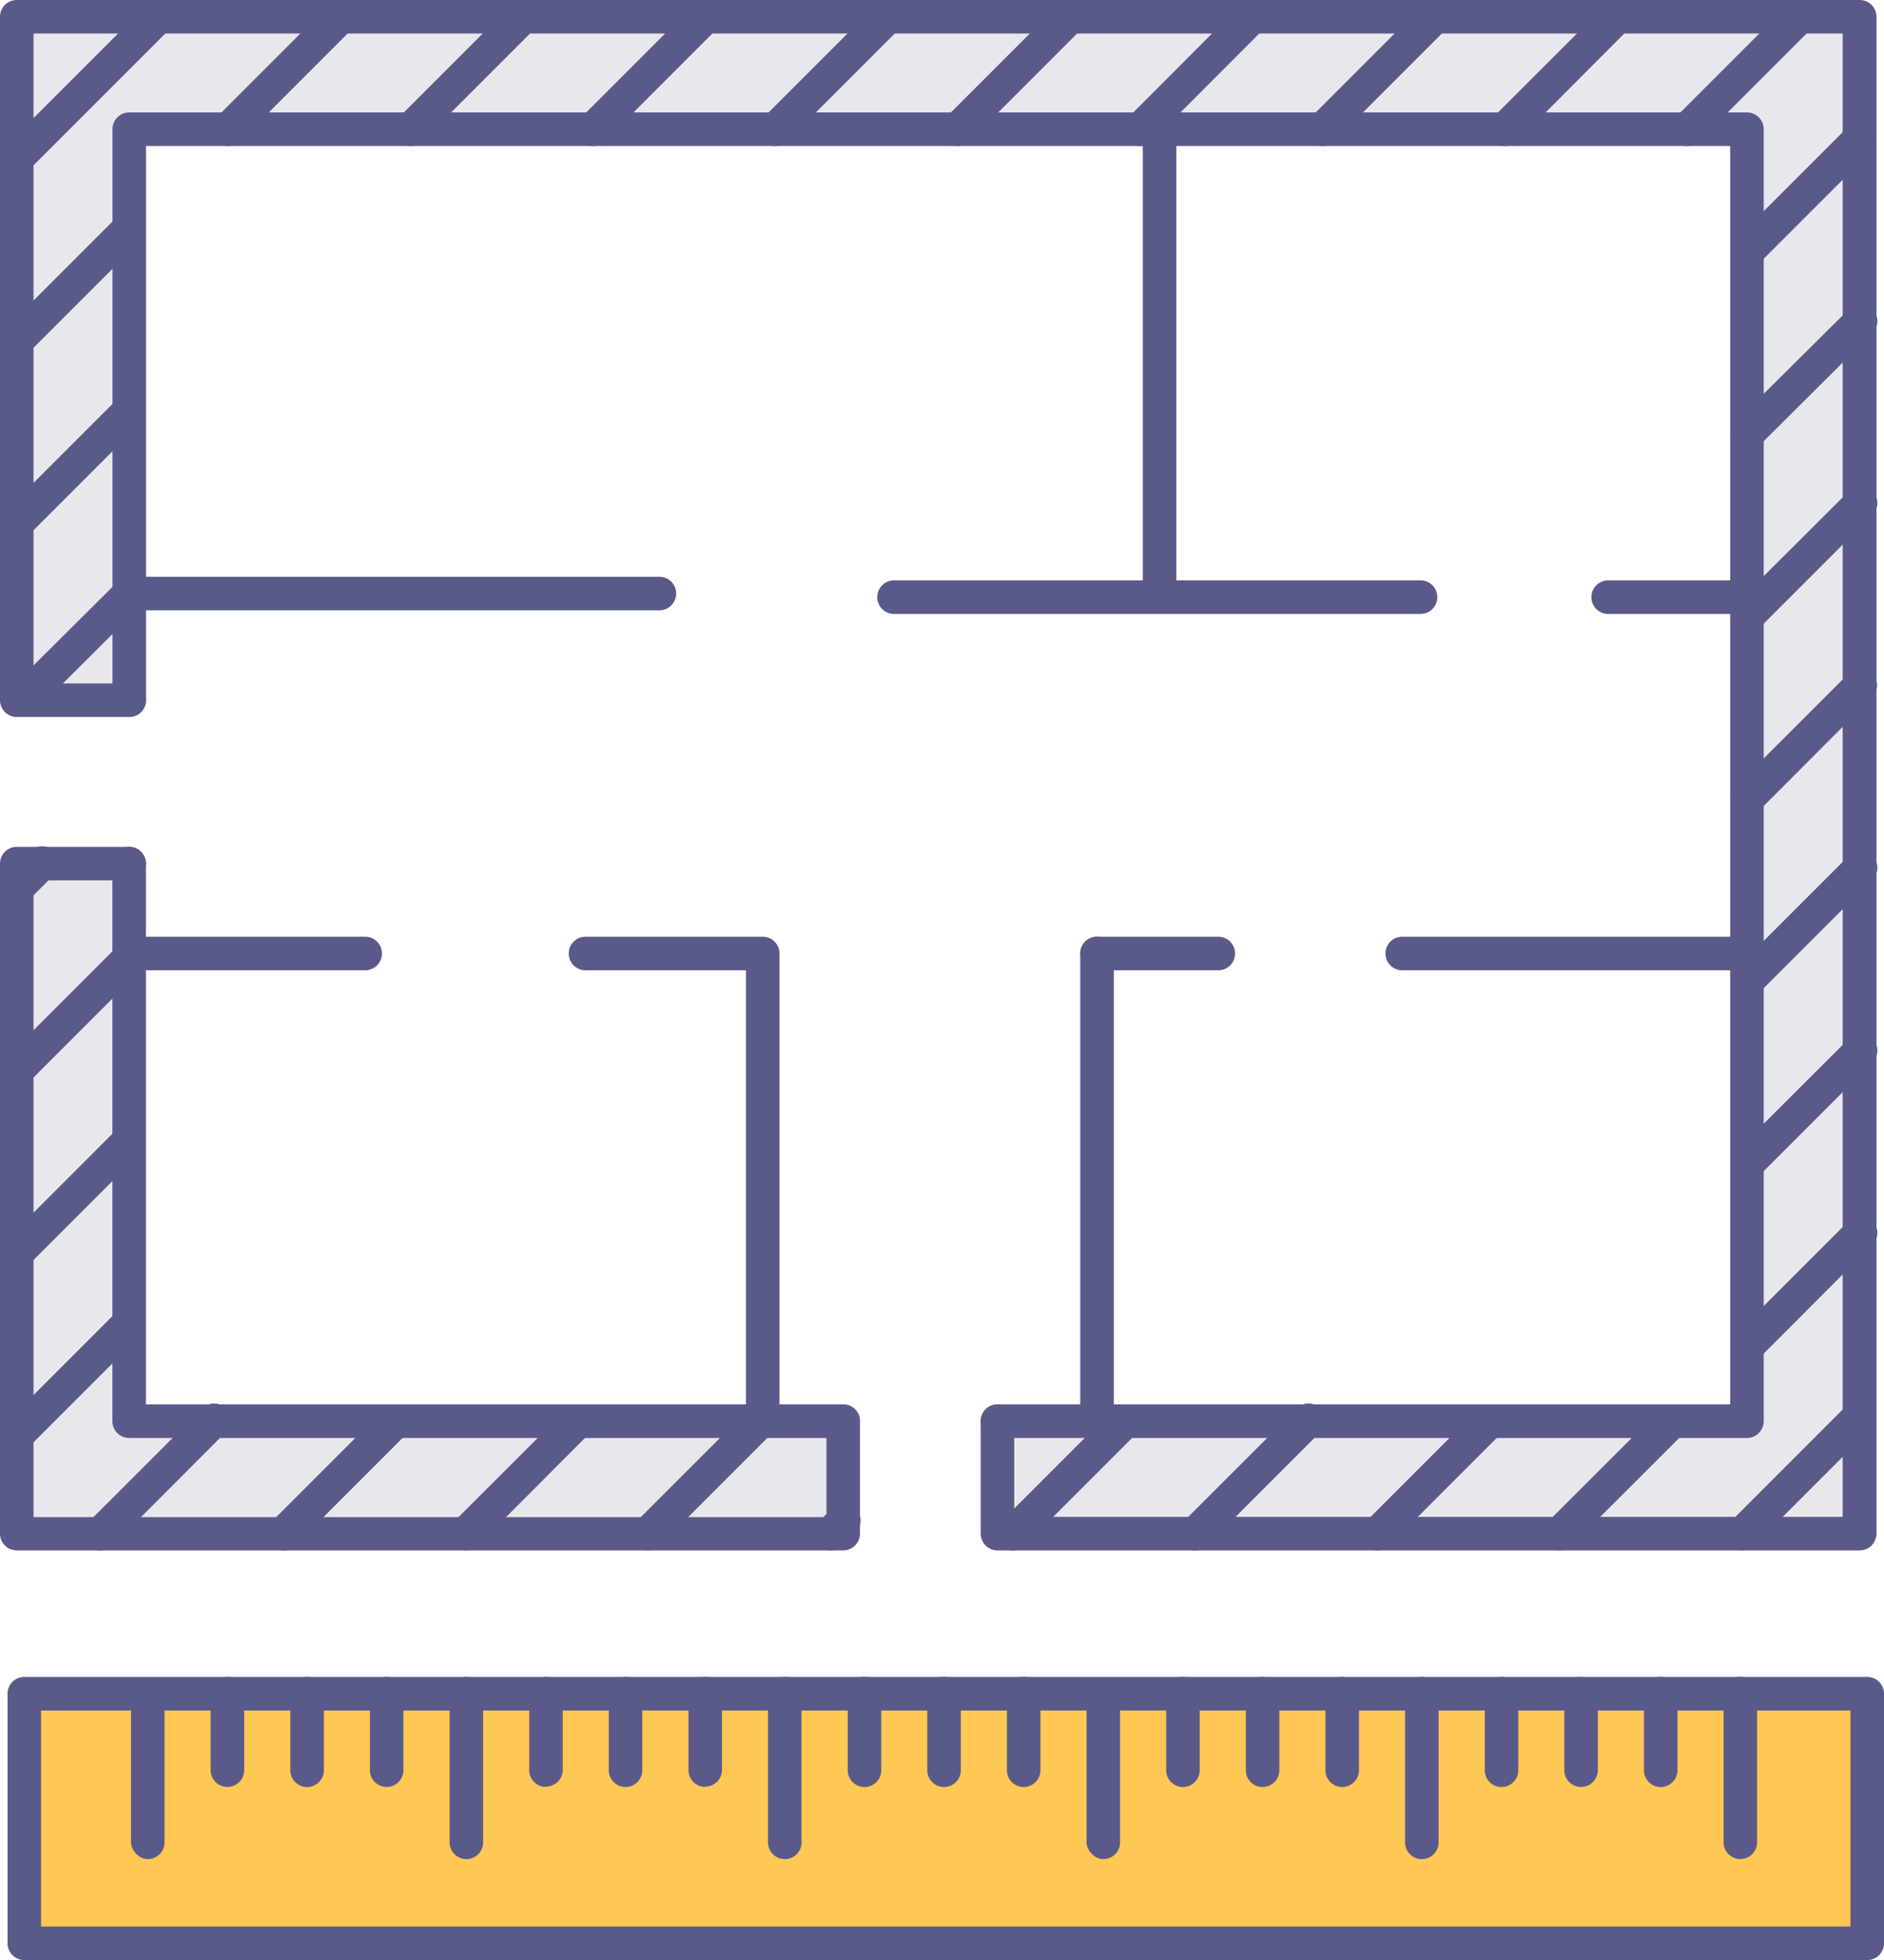 <svg xmlns="http://www.w3.org/2000/svg" viewBox="0 0 224.77 233.77"><defs><style>.cls-1{fill:#e7e8eb;}.cls-2{fill:#ffc754;}.cls-3{fill:#5a5a8a;}</style></defs><title>Asset 4</title><g id="Layer_2" data-name="Layer 2"><g id="Elements"><g id="_12" data-name="12"><polygon class="cls-1" points="221.87 169.5 221.87 182.91 208.45 182.91 207.86 182.91 221.87 168.9 221.87 169.5"/><polygon class="cls-1" points="221.87 147.14 221.87 168.9 207.86 182.91 186.09 182.91 199.51 169.5 208.45 169.5 208.45 160.55 221.87 147.14"/><polygon class="cls-1" points="221.87 125.38 221.87 147.14 208.45 160.55 208.45 138.8 221.87 125.38"/><polygon class="cls-1" points="221.87 103.63 221.87 125.38 208.45 138.8 208.45 117.04 221.87 103.63"/><polygon class="cls-1" points="221.87 81.87 221.87 103.63 208.45 117.04 208.45 113.72 208.45 95.28 221.87 81.87"/><polygon class="cls-1" points="221.87 60.11 221.87 81.87 208.45 95.28 208.45 73.53 221.87 60.11"/><polygon class="cls-1" points="221.87 38.36 221.87 60.11 208.45 73.53 208.45 71.22 208.45 51.77 221.87 38.36"/><polygon class="cls-1" points="221.87 16.6 221.87 38.36 208.45 51.77 208.45 30.01 221.87 16.6"/><polygon class="cls-1" points="221.87 15.41 221.87 16.6 208.45 30.01 208.45 15.41 201.3 15.41 214.71 2 221.87 2 221.87 15.41"/><polygon class="cls-1" points="214.71 2 201.3 15.41 179.54 15.41 192.96 2 208.45 2 214.71 2"/><polygon class="cls-1" points="199.51 169.5 186.09 182.91 164.34 182.91 177.75 169.5 199.51 169.5"/><polygon class="cls-1" points="192.96 2 179.54 15.41 157.79 15.41 171.2 2 192.96 2"/><polygon class="cls-1" points="177.75 169.5 164.34 182.91 142.58 182.91 156 169.5 177.75 169.5"/><polygon class="cls-1" points="171.2 2 157.79 15.41 138.34 15.41 136.03 15.41 149.44 2 171.2 2"/><polygon class="cls-1" points="156 169.5 142.58 182.91 120.83 182.91 134.24 169.5 156 169.5"/><polygon class="cls-1" points="149.44 2 136.03 15.41 114.27 15.41 127.68 2 149.44 2"/><polygon class="cls-1" points="134.24 169.5 120.83 182.91 119.03 182.91 119.03 169.5 130.88 169.5 134.24 169.5"/><polygon class="cls-1" points="127.68 2 114.27 15.41 92.52 15.41 105.93 2 127.68 2"/><polygon class="cls-1" points="105.93 2 92.52 15.41 70.76 15.41 84.17 2 105.93 2"/><polygon class="cls-1" points="100.6 181.38 100.6 182.91 99.07 182.91 100.6 181.38"/><polygon class="cls-1" points="90.73 169.5 90.95 169.5 100.6 169.5 100.6 181.38 99.07 182.91 77.31 182.91 90.73 169.5"/><polygon class="cls-1" points="90.73 169.5 77.31 182.91 55.56 182.91 68.97 169.5 90.73 169.5"/><polygon class="cls-1" points="84.17 2 70.76 15.41 49 15.41 62.42 2 84.17 2"/><polygon class="cls-1" points="68.97 169.5 55.56 182.91 33.8 182.91 47.21 169.5 68.97 169.5"/><polygon class="cls-1" points="62.42 2 49 15.41 27.24 15.41 40.65 2 62.42 2"/><polygon class="cls-1" points="47.21 169.5 33.8 182.91 15.41 182.91 12.04 182.91 25.46 169.5 47.21 169.5"/><polygon class="cls-1" points="40.65 2 27.24 15.41 15.41 15.41 15.41 27.25 2 40.66 2 18.9 18.9 2 40.65 2"/><polygon class="cls-1" points="25.46 169.5 12.04 182.91 2 182.91 2 171.2 15.41 157.79 15.41 169.5 25.46 169.5"/><polygon class="cls-1" points="18.9 2 2 18.9 2 15.41 2 2 15.41 2 18.9 2"/><polygon class="cls-1" points="15.41 114.28 15.41 136.04 2 149.45 2 127.69 15.41 114.28"/><polygon class="cls-1" points="15.41 70.79 15.41 83.51 2.67 83.51 15.4 70.79 15.41 70.79"/><polygon class="cls-1" points="15.41 70.77 15.41 70.79 15.4 70.79 15.41 70.77"/><polygon class="cls-1" points="15.41 49.01 15.41 70.77 15.4 70.79 2.67 83.51 2 83.51 2 70.79 2 62.42 15.41 49.01"/><polygon class="cls-1" points="15.41 27.25 15.41 49.01 2 62.42 2 40.66 15.41 27.25"/><polygon class="cls-1" points="4.96 102.97 2 105.94 2 102.97 4.96 102.97"/><polygon class="cls-1" points="2 169.5 2 149.45 15.41 136.04 15.41 157.79 2 171.2 2 169.5"/><polygon class="cls-1" points="15.41 113.72 15.41 114.28 2 127.69 2 113.72 2 105.94 4.96 102.97 15.41 102.97 15.41 113.72"/><polygon class="cls-2" points="179.14 202.04 188.64 202.04 198.13 202.04 207.63 202.04 222.77 202.04 222.77 231.77 2.9 231.77 2.9 202.04 17.63 202.04 27.13 202.04 36.64 202.04 46.13 202.04 55.64 202.04 65.13 202.04 74.63 202.04 84.13 202.04 93.63 202.04 103.14 202.04 112.63 202.04 122.13 202.04 131.64 202.04 141.13 202.04 150.63 202.04 160.13 202.04 169.63 202.04 179.14 202.04"/><path class="cls-3" d="M43.57,115.72H15.41a2,2,0,0,1,0-4H43.57a2,2,0,0,1,0,4Z"/><path class="cls-3" d="M78.67,72.79H15.41a2,2,0,0,1,0-4H78.67a2,2,0,0,1,0,4Z"/><path class="cls-3" d="M169.48,73.22H106.66a2,2,0,0,1,0-4h62.82a2,2,0,0,1,0,4Z"/><path class="cls-3" d="M208.45,73.22H191.86a2,2,0,0,1,0-4h16.59a2,2,0,0,1,0,4Z"/><path class="cls-3" d="M138.34,72.79a2,2,0,0,1-2-2V15.41a2,2,0,1,1,4,0V70.79A2,2,0,0,1,138.34,72.79Z"/><path class="cls-3" d="M91,171.5a2,2,0,0,1-2-2V115.72H69.85a2,2,0,0,1,0-4H91a2,2,0,0,1,2,2V169.5A2,2,0,0,1,91,171.5Z"/><path class="cls-3" d="M145.35,115.72H130.88a2,2,0,0,1,0-4h14.47a2,2,0,0,1,0,4Z"/><path class="cls-3" d="M208.45,115.72H167.29a2,2,0,0,1,0-4h41.16a2,2,0,0,1,0,4Z"/><path class="cls-3" d="M130.88,171.5a2,2,0,0,1-2-2V113.72a2,2,0,0,1,4,0V169.5A2,2,0,0,1,130.88,171.5Z"/><path class="cls-3" d="M208.45,171.5H119a2,2,0,1,1,0-4h87.42V17.41h-189v66.1a2,2,0,0,1-4,0V15.41a2,2,0,0,1,2-2h193a2,2,0,0,1,2,2V169.5A2,2,0,0,1,208.45,171.5Z"/><path class="cls-3" d="M221.87,184.91H119a2,2,0,0,1-2-2V169.5a2,2,0,0,1,4,0v11.41h98.84V4H4V81.51H15.41a2,2,0,0,1,0,4H2a2,2,0,0,1-2-2V2A2,2,0,0,1,2,0H221.87a2,2,0,0,1,2,2V182.91A2,2,0,0,1,221.87,184.91Z"/><path class="cls-3" d="M100.6,171.5H15.41a2,2,0,0,1-2-2V103a2,2,0,0,1,4,0V167.5H100.6a2,2,0,1,1,0,4Z"/><path class="cls-3" d="M100.6,184.91H2a2,2,0,0,1-2-2V103a2,2,0,0,1,2-2H15.41a2,2,0,0,1,0,4H4v75.94H98.6V169.5a2,2,0,0,1,4,0v13.41A2,2,0,0,1,100.6,184.91Z"/><path class="cls-3" d="M2,20.9a2,2,0,0,1-1.41-.59,2,2,0,0,1,0-2.82L17.49.59a2,2,0,0,1,2.82,0,2,2,0,0,1,0,2.82L3.41,20.31A2,2,0,0,1,2,20.9Z"/><path class="cls-3" d="M2,42.66a2,2,0,0,1-1.41-.59,2,2,0,0,1,0-2.82L14,25.84a2,2,0,0,1,2.82,2.82L3.41,42.07A2,2,0,0,1,2,42.66Z"/><path class="cls-3" d="M27.24,17.41A2,2,0,0,1,25.83,14L39.24.59a2,2,0,0,1,2.82,0,2,2,0,0,1,0,2.82L28.65,16.82A2,2,0,0,1,27.24,17.41Z"/><path class="cls-3" d="M2,64.42a2,2,0,0,1-1.41-.59A2,2,0,0,1,.59,61L14,47.6a2,2,0,0,1,2.82,2.82L3.41,63.83A2,2,0,0,1,2,64.42Z"/><path class="cls-3" d="M49,17.41A2,2,0,0,1,47.59,14L61,.59a2,2,0,1,1,2.82,2.82L50.41,16.82A2,2,0,0,1,49,17.41Z"/><path class="cls-3" d="M2.67,85.51a2,2,0,0,1-1.42-.59,2,2,0,0,1,0-2.83L14,69.42a2,2,0,0,1,3.26,2.23v0a2.07,2.07,0,0,1-.39.54L4.08,84.92A2,2,0,0,1,2.67,85.51Z"/><path class="cls-3" d="M70.76,17.41A2,2,0,0,1,69.35,14L82.76.59a2,2,0,0,1,2.82,0,2,2,0,0,1,0,2.82L72.17,16.82A2,2,0,0,1,70.76,17.41Z"/><path class="cls-3" d="M2,107.94a2,2,0,0,1-1.41-.58,2,2,0,0,1,0-2.83l3-3a2,2,0,0,1,2.84,2.82l-3,3A2,2,0,0,1,2,107.94Z"/><path class="cls-3" d="M92.52,17.41a2,2,0,0,1-1.42-.59,2,2,0,0,1,0-2.82L104.52.59a2,2,0,0,1,2.82,0,2,2,0,0,1,0,2.82L93.93,16.82A2,2,0,0,1,92.52,17.41Z"/><path class="cls-3" d="M2,129.69a2,2,0,0,1-1.41-.59,2,2,0,0,1,0-2.82L14,112.87a2,2,0,0,1,2.82,2.82L3.41,129.1A2,2,0,0,1,2,129.69Z"/><path class="cls-3" d="M114.27,17.41A2,2,0,0,1,112.86,14L126.27.59a2,2,0,0,1,2.82,0,2,2,0,0,1,0,2.82L115.68,16.82A2,2,0,0,1,114.27,17.41Z"/><path class="cls-3" d="M2,151.45a2,2,0,0,1-1.41-.59,2,2,0,0,1,0-2.82L14,134.63a2,2,0,0,1,2.82,2.82L3.41,150.86A2,2,0,0,1,2,151.45Z"/><path class="cls-3" d="M136,17.41A2,2,0,0,1,134.62,14L148,.59a2,2,0,0,1,2.82,0,2,2,0,0,1,0,2.82L137.44,16.82A2,2,0,0,1,136,17.41Z"/><path class="cls-3" d="M2,173.2a2,2,0,0,1-1.41-.59,2,2,0,0,1,0-2.82L14,156.38a2,2,0,0,1,2.82,2.82L3.41,172.61A2,2,0,0,1,2,173.2Z"/><path class="cls-3" d="M157.79,17.41A2,2,0,0,1,156.38,14L169.79.59a2,2,0,0,1,2.82,0,2,2,0,0,1,0,2.82L159.2,16.82A2,2,0,0,1,157.79,17.41Z"/><path class="cls-3" d="M12,184.91a2,2,0,0,1-1.41-3.41l13.42-13.41a2,2,0,1,1,2.82,2.82L13.45,184.32A2,2,0,0,1,12,184.91Z"/><path class="cls-3" d="M179.54,17.41A2,2,0,0,1,178.13,14L191.55.59a2,2,0,1,1,2.82,2.82L181,16.82A2,2,0,0,1,179.54,17.41Z"/><path class="cls-3" d="M33.8,184.91a2,2,0,0,1-1.41-3.41L45.8,168.09a2,2,0,0,1,2.82,2.82L35.21,184.32A2,2,0,0,1,33.8,184.91Z"/><path class="cls-3" d="M201.3,17.41A2,2,0,0,1,199.89,14L213.3.59a2,2,0,0,1,2.82,0,2,2,0,0,1,0,2.82L202.71,16.82A2,2,0,0,1,201.3,17.41Z"/><path class="cls-3" d="M55.56,184.91a2,2,0,0,1-1.42-.59,2,2,0,0,1,0-2.82l13.42-13.41a2,2,0,0,1,2.82,2.82L57,184.32A2,2,0,0,1,55.56,184.91Z"/><path class="cls-3" d="M208.45,32A2,2,0,0,1,207,28.6l13.42-13.41A2,2,0,1,1,223.28,18L209.86,31.42A2,2,0,0,1,208.45,32Z"/><path class="cls-3" d="M77.31,184.91a2,2,0,0,1-1.42-.59,2,2,0,0,1,0-2.82l13.42-13.41a2,2,0,0,1,2.82,2.82L78.72,184.32A2,2,0,0,1,77.31,184.91Z"/><path class="cls-3" d="M208.45,53.77A2,2,0,0,1,207,50.36L220.46,37a2,2,0,1,1,2.82,2.82L209.86,53.18A2,2,0,0,1,208.45,53.77Z"/><path class="cls-3" d="M99.07,184.91a2,2,0,0,1-1.41-3.41L99.18,180a2,2,0,1,1,2.83,2.82l-1.52,1.53A2,2,0,0,1,99.07,184.91Z"/><path class="cls-3" d="M208.45,75.53A2,2,0,0,1,207,72.12L220.46,58.7a2,2,0,1,1,2.82,2.82L209.86,74.94A2,2,0,0,1,208.45,75.53Z"/><path class="cls-3" d="M120.83,184.91a2,2,0,0,1-1.41-3.41l13.41-13.41a2,2,0,0,1,2.82,2.82l-13.41,13.41A2,2,0,0,1,120.83,184.91Z"/><path class="cls-3" d="M208.45,97.28A2,2,0,0,1,207,93.87l13.42-13.41a2,2,0,1,1,2.82,2.82L209.86,96.69A2,2,0,0,1,208.45,97.28Z"/><path class="cls-3" d="M208.45,119a2,2,0,0,1-1.41-3.41l13.42-13.41a2,2,0,1,1,2.82,2.82l-13.42,13.41A2,2,0,0,1,208.45,119Z"/><path class="cls-3" d="M142.58,184.91a2,2,0,0,1-1.41-3.41l13.42-13.41a2,2,0,1,1,2.82,2.82L144,184.32A2,2,0,0,1,142.58,184.91Z"/><path class="cls-3" d="M164.34,184.91a2,2,0,0,1-1.41-3.41l13.41-13.41a2,2,0,0,1,2.82,2.82l-13.41,13.41A2,2,0,0,1,164.34,184.91Z"/><path class="cls-3" d="M208.45,140.8a2,2,0,0,1-1.41-3.41L220.46,124a2,2,0,1,1,2.82,2.82l-13.42,13.42A2,2,0,0,1,208.45,140.8Z"/><path class="cls-3" d="M208.45,162.55a2,2,0,0,1-1.41-3.41l13.42-13.41a2,2,0,1,1,2.82,2.82L209.86,162A2,2,0,0,1,208.45,162.55Z"/><path class="cls-3" d="M186.09,184.91a2,2,0,0,1-1.42-3.42l13.43-13.41a2,2,0,0,1,2.82,2.84l-13.42,13.4A2,2,0,0,1,186.09,184.91Z"/><path class="cls-3" d="M207.86,184.91a2,2,0,0,1-1.41-3.41l14-14a2,2,0,0,1,2.82,2.82l-14,14A2,2,0,0,1,207.86,184.91Z"/><path class="cls-3" d="M222.77,233.77H2.9a2,2,0,0,1-2-2V202a2,2,0,0,1,2-2H222.77a2,2,0,0,1,2,2v29.73A2,2,0,0,1,222.77,233.77Zm-217.87-4H220.77V204H4.9Z"/><path class="cls-3" d="M46.13,213.12a2,2,0,0,1-2-2V202a2,2,0,0,1,4,0v9.09A2,2,0,0,1,46.13,213.12Z"/><path class="cls-3" d="M84.14,213.12a2,2,0,0,1-2-2V202a2,2,0,0,1,2-2h0a2,2,0,0,1,2,2v9.08a2,2,0,0,1-2,2Z"/><path class="cls-3" d="M122.13,213.13a2,2,0,0,1-2-2V202a2,2,0,1,1,4,0v9.09A2,2,0,0,1,122.13,213.13Z"/><path class="cls-3" d="M160.13,213.13a2,2,0,0,1-2-2V202a2,2,0,1,1,4,0v9.09A2,2,0,0,1,160.13,213.13Z"/><path class="cls-3" d="M198.13,213.13a2,2,0,0,1-2-2V202a2,2,0,1,1,4,0v9.09A2,2,0,0,1,198.13,213.13Z"/><path class="cls-3" d="M27.13,213.12a2,2,0,0,1-2-2V202a2,2,0,0,1,4,0v9.09A2,2,0,0,1,27.13,213.12Z"/><path class="cls-3" d="M65.14,213.12a2,2,0,0,1-2-2V202a2,2,0,0,1,2-2h0a2,2,0,0,1,2,2v9.08a2,2,0,0,1-2,2Z"/><path class="cls-3" d="M103.14,213.13a2,2,0,0,1-2-2V202a2,2,0,0,1,4,0v9.09A2,2,0,0,1,103.14,213.13Z"/><path class="cls-3" d="M141.13,213.13a2,2,0,0,1-2-2V202a2,2,0,1,1,4,0v9.09A2,2,0,0,1,141.13,213.13Z"/><path class="cls-3" d="M179.14,213.13a2,2,0,0,1-2-2V202a2,2,0,1,1,4,0v9.09A2,2,0,0,1,179.14,213.13Z"/><rect class="cls-3" x="15.63" y="200.04" width="4" height="21.69" rx="2"/><path class="cls-3" d="M55.64,221.73a2,2,0,0,1-2-2V202a2,2,0,0,1,4,0v17.69A2,2,0,0,1,55.64,221.73Z"/><path class="cls-3" d="M93.63,221.73a2,2,0,0,1-2-2V202a2,2,0,1,1,4,0v17.69A2,2,0,0,1,93.63,221.73Z"/><rect class="cls-3" x="129.63" y="200.04" width="4" height="21.69" rx="2"/><path class="cls-3" d="M169.63,221.73a2,2,0,0,1-2-2V202a2,2,0,1,1,4,0v17.69A2,2,0,0,1,169.63,221.73Z"/><path class="cls-3" d="M207.63,221.72a2,2,0,0,1-2-2V202a2,2,0,0,1,.62-1.45,2,2,0,0,1,3.38,1.63v17.5A2,2,0,0,1,207.63,221.72Z"/><path class="cls-3" d="M36.64,213.13a2,2,0,0,1-2-2V202a2,2,0,0,1,4,0v9.09A2,2,0,0,1,36.64,213.13Z"/><path class="cls-3" d="M74.63,213.13a2,2,0,0,1-2-2V202a2,2,0,1,1,4,0v9.09A2,2,0,0,1,74.63,213.13Z"/><path class="cls-3" d="M112.63,213.13a2,2,0,0,1-2-2V202a2,2,0,1,1,4,0v9.09A2,2,0,0,1,112.63,213.13Z"/><path class="cls-3" d="M150.63,213.13a2,2,0,0,1-2-2V202a2,2,0,1,1,4,0v9.09A2,2,0,0,1,150.63,213.13Z"/><path class="cls-3" d="M188.63,213.12h0a2,2,0,0,1-2-2v-9a2,2,0,0,1,3.37-1.56,2,2,0,0,1,.63,1.46v9.08A2,2,0,0,1,188.63,213.12Z"/></g></g></g></svg>
